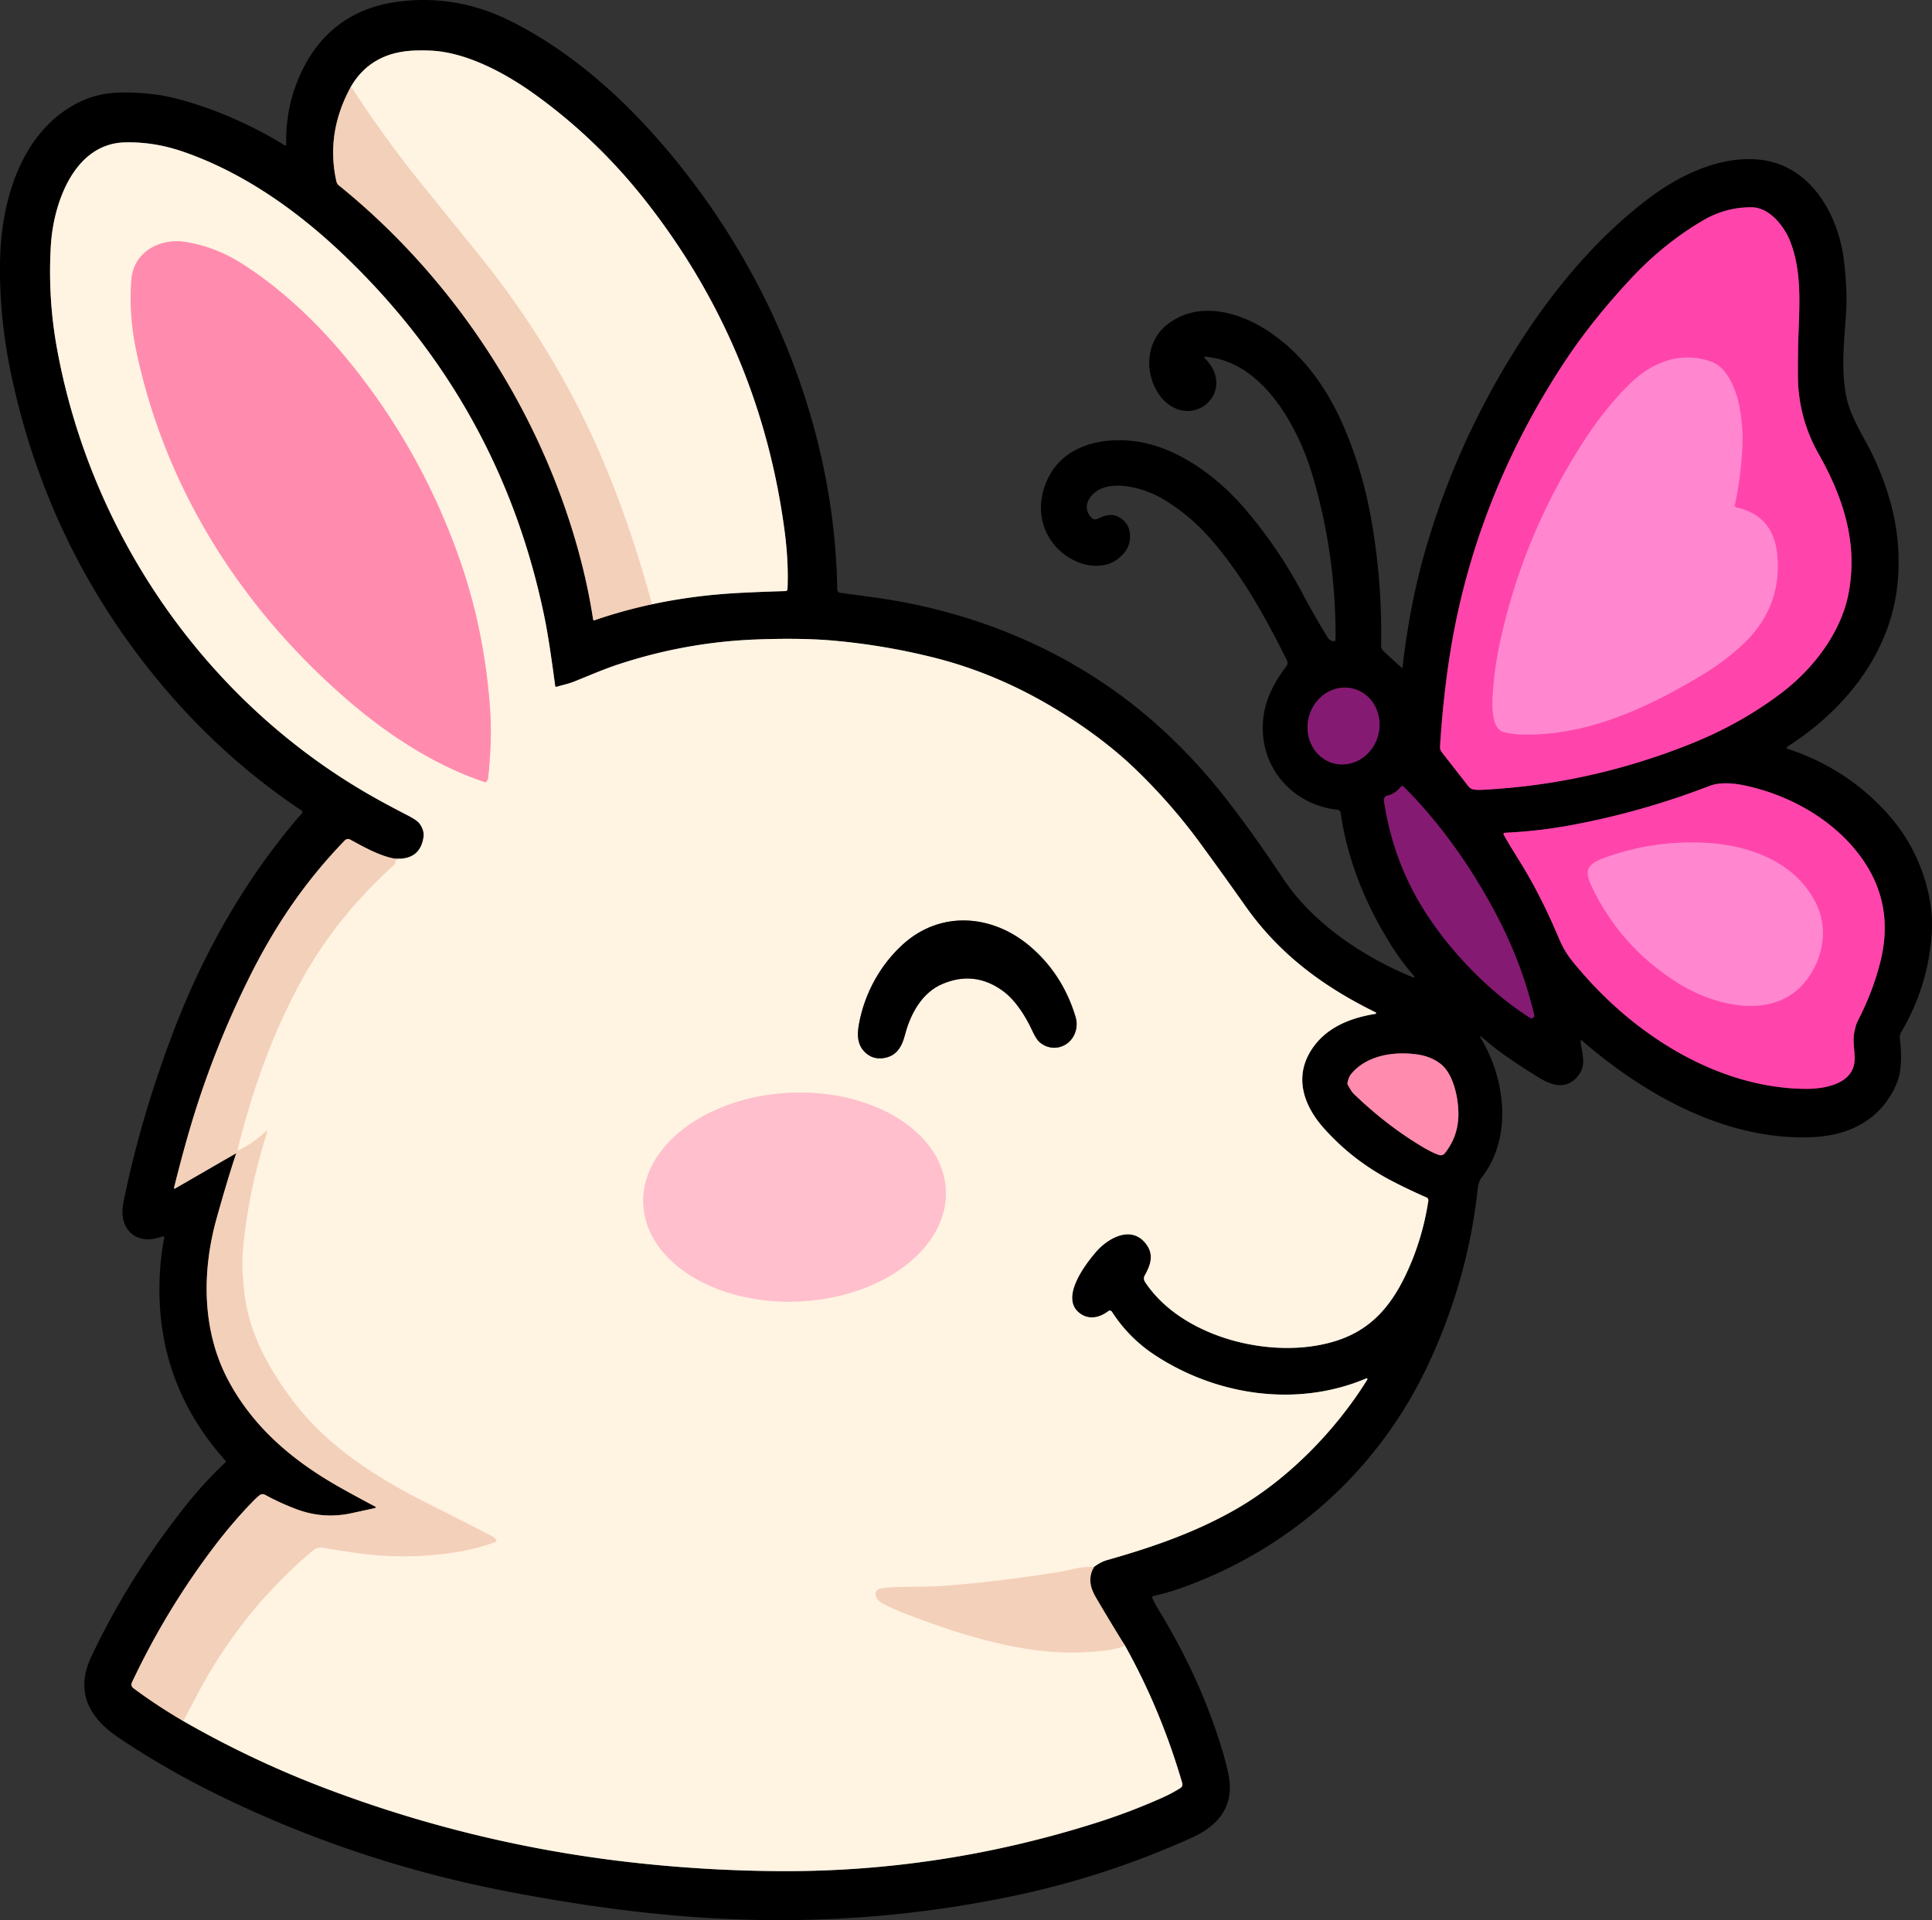 <svg xmlns="http://www.w3.org/2000/svg" version="1.1" viewBox="81.95 77.25 870.2 865.04">
<rect x="81.95" y="77.25" width="870.2" height="865.04" fill="#333333" stroke="none"/>
<g stroke-width="2.00" fill="none" stroke-linecap="butt">
<path stroke="#7a685d" vector-effect="non-scaling-stroke" d="   M 240.04 116.25   Q 228.59 137.04 233.46 158.95   A 3.37 3.37 0.0 0 0 234.62 160.81   C 287.64 203.65 326.76 264.58 343.65 329.85   Q 347.09 343.16 349.09 356.27   A 0.52 0.51 -13.6 0 0 349.77 356.68   Q 361.90 352.46 375.58 349.49"/>
<path stroke="#807a71" vector-effect="non-scaling-stroke" d="   M 375.58 349.49   Q 394.38 345.45 414.78 344.37   Q 424.27 343.87 435.73 343.54   A 0.95 0.95 0.0 0 0 436.65 342.63   Q 437.19 330.32 435.31 316.21   Q 424.30 233.54 372.97 168.02   Q 350.87 139.82 322.36 119.41   C 309.58 110.26 292.43 100.99 276.45 100.08   Q 272.95 99.89 268.75 100.03   Q 249.16 100.71 240.04 116.25"/>
<path stroke="#f9e2ce" vector-effect="non-scaling-stroke" d="   M 375.58 349.49   Q 366.38 315.40 354.11 286.16   Q 332.85 235.53 297.32 191.66   Q 275.31 164.50 269.61 157.38   Q 254.72 138.79 240.04 116.25"/>
<path stroke="#7a685d" vector-effect="non-scaling-stroke" d="   M 259.93 464.11   C 253.02 462.92 245.87 458.86 239.66 455.48   A 2.00 1.99 36.3 0 0 237.28 455.84   C 219.34 474.35 205.62 494.54 193.81 518.45   Q 177.42 551.63 167.21 586.70   Q 163.97 597.82 160.32 612.38   A 0.30 0.30 0.0 0 0 160.76 612.71   L 188.10 596.92   A 0.12 0.12 0.0 0 1 188.27 597.07   Q 184.57 608.08 179.55 626.01   C 172.87 649.86 172.77 676.65 184.82 699.20   C 196.02 720.17 213.62 735.22 234.81 747.19   Q 242.09 751.31 250.97 755.99   A 0.36 0.35 -37.3 0 1 250.88 756.65   Q 241.96 758.60 239.88 759.04   Q 227.40 761.66 215.37 757.11   Q 207.92 754.29 201.29 750.65   A 2.19 2.17 40.4 0 0 198.92 750.83   Q 197.71 751.76 196.37 753.12   Q 187.25 762.42 178.78 773.53   Q 156.83 802.35 141.36 835.24   A 2.07 2.05 31.1 0 0 141.99 837.76   Q 152.81 845.80 164.50 852.60"/>
<path stroke="#807a71" vector-effect="non-scaling-stroke" d="   M 164.50 852.60   Q 195.80 870.58 229.65 883.34   Q 297.20 908.80 368.94 916.55   Q 401.01 920.02 433.01 920.21   Q 505.93 920.65 576.29 898.25   Q 591.15 893.52 605.39 887.15   Q 610.00 885.09 613.67 882.73   A 1.90 1.90 0.0 0 0 614.46 880.60   Q 604.85 847.60 588.69 818.66"/>
<path stroke="#7a685d" vector-effect="non-scaling-stroke" d="   M 588.69 818.66   Q 581.79 807.59 575.49 796.78   C 572.89 792.33 571.94 787.86 574.74 783.13"/>
<path stroke="#807a71" vector-effect="non-scaling-stroke" d="   M 574.74 783.13   Q 577.73 780.90 580.61 780.08   C 600.75 774.37 619.93 767.79 638.17 757.42   C 661.80 743.99 683.35 722.02 697.79 698.78   A 0.37 0.37 0.0 0 0 697.33 698.24   C 666.21 711.45 629.91 706.03 602.05 687.69   Q 590.40 680.02 582.77 668.21   A 1.12 1.12 0.0 0 0 581.15 667.93   C 577.52 670.70 572.99 671.91 568.96 669.34   C 558.58 662.74 570.70 646.85 575.78 641.05   C 580.74 635.36 590.71 629.42 597.34 636.70   C 601.85 641.64 600.61 646.46 597.57 651.83   A 2.77 2.76 43.3 0 0 597.66 654.72   C 614.62 680.62 657.34 690.70 685.51 680.72   C 699.45 675.77 708.12 666.00 714.79 652.25   Q 722.51 636.31 725.29 618.22   A 1.40 1.39 -73.8 0 0 724.47 616.72   Q 716.24 613.11 709.09 609.40   Q 691.14 600.09 678.11 585.39   C 669.26 575.41 664.86 562.88 672.27 550.78   C 678.62 540.41 689.72 535.89 701.47 534.00   A 0.35 0.35 0.0 0 0 701.57 533.34   C 677.90 521.72 658.20 507.11 643.07 485.69   Q 631.29 469.03 622.16 456.61   Q 609.44 439.31 593.82 424.19   Q 579.47 410.30 559.72 398.05   Q 532.39 381.08 503.31 373.69   Q 480.27 367.83 456.41 365.78   C 445.37 364.84 432.40 364.93 421.75 365.37   Q 390.75 366.65 360.89 376.42   C 353.97 378.68 348.47 381.14 340.48 384.33   C 337.64 385.46 335.28 385.84 332.61 386.68   A 0.46 0.46 0.0 0 1 332.02 386.30   C 330.56 375.56 329.02 364.16 327.04 354.63   Q 307.38 259.90 237.34 192.67   C 216.22 172.39 191.52 154.85 164.05 145.46   Q 151.22 141.08 138.21 141.40   C 115.21 141.95 105.97 169.07 104.86 187.79   Q 103.46 211.28 107.57 233.99   C 123.13 319.87 177.06 396.62 254.20 438.56   Q 260.56 442.02 265.44 444.51   Q 269.74 446.70 270.91 448.28   Q 273.18 451.34 272.69 454.50   Q 271.12 464.73 259.93 464.11"/>
<path stroke="#f9e2ce" vector-effect="non-scaling-stroke" d="   M 574.74 783.13   Q 570.52 783.06 566.31 783.95   Q 559.68 785.36 559.65 785.36   Q 534.26 789.52 508.56 791.61   C 500.83 792.24 494.33 792.05 487.25 792.24   Q 481.52 792.39 478.38 792.99   A 2.50 2.40 -13.9 0 0 476.43 796.08   Q 477.14 798.40 479.76 799.75   C 486.75 803.36 494.24 805.91 502.94 809.04   Q 519.97 815.17 536.51 818.62   C 551.45 821.73 565.14 822.47 579.87 820.80   Q 584.52 820.27 588.69 818.66"/>
<path stroke="#f9e2ce" vector-effect="non-scaling-stroke" d="   M 164.50 852.60   Q 167.58 846.71 170.57 841.01   Q 181.07 821.00 195.33 803.61   Q 207.84 788.37 223.11 775.57   A 5.13 5.10 29.7 0 1 227.26 774.45   Q 234.46 775.70 242.32 776.83   Q 263.71 779.89 285.37 776.80   Q 295.97 775.28 305.03 771.93   A 0.71 0.71 0.0 0 0 305.34 770.82   Q 304.61 769.90 303.29 769.22   Q 285.77 760.19 275.30 754.96   C 250.51 742.58 227.92 727.93 212.16 706.08   C 201.70 691.60 193.56 676.23 191.82 658.16   C 191.15 651.25 190.81 645.65 191.43 639.25   Q 193.99 612.90 202.28 587.22   A 0.30 0.30 0.0 0 0 201.79 586.91   Q 196.16 592.09 189.61 595.47   A 0.43 0.42 -7.0 0 1 189.00 595.00   C 195.43 568.85 204.37 543.46 217.45 519.45   Q 233.14 490.65 259.34 466.96   A 1.99 1.98 -21.5 0 0 259.99 465.47   Q 259.99 464.89 260.77 464.64   A 0.26 0.26 0.0 0 0 260.70 464.14   L 259.93 464.11"/>
<path stroke="#802356" vector-effect="non-scaling-stroke" d="   M 745.73 432.92   Q 747.27 433.19 749.49 433.07   Q 797.88 430.63 843.55 412.33   Q 866.09 403.29 884.38 389.40   C 898.67 378.55 911.19 362.29 914.56 344.58   C 918.87 321.92 912.25 301.52 901.06 281.70   Q 893.05 267.51 891.90 251.17   Q 891.65 247.54 891.82 234.85   C 892.04 218.24 894.31 200.93 888.13 185.64   C 885.41 178.92 878.83 170.70 870.98 170.64   Q 859.19 170.54 848.86 176.64   Q 831.22 187.07 816.76 202.55   Q 798.89 221.69 786.50 240.52   C 760.24 280.41 742.67 324.41 735.18 371.08   Q 731.91 391.48 730.57 413.63   A 3.60 3.58 28.1 0 0 731.32 416.07   L 743.33 431.48   A 3.91 3.88 -13.9 0 0 745.73 432.92"/>
<path stroke="#430d3a" vector-effect="non-scaling-stroke" d="   M 691.513 387.509   A 17.39 16.14 -75.3 0 0 671.488 400.234   A 17.39 16.14 -75.3 0 0 682.687 421.151   A 17.39 16.14 -75.3 0 0 702.712 408.426   A 17.39 16.14 -75.3 0 0 691.513 387.509"/>
<path stroke="#802356" vector-effect="non-scaling-stroke" d="   M 759.21 453.23   Q 760.20 455.21 766.87 465.99   C 773.35 476.46 779.04 487.96 783.98 499.68   C 786.96 506.77 789.64 509.84 795.13 516.13   C 819.94 544.55 856.41 567.38 894.98 567.79   C 903.43 567.87 916.99 565.80 917.32 554.51   C 917.42 551.23 916.41 546.24 917.07 542.74   Q 917.80 538.95 918.60 537.40   Q 925.69 523.69 929.01 510.06   Q 935.14 484.94 920.98 464.55   C 909.83 448.51 891.95 437.59 873.32 432.46   C 866.79 430.66 858.25 428.88 851.87 431.35   Q 821.57 443.03 789.98 448.92   Q 774.78 451.75 759.69 452.43   A 0.56 0.55 -14.4 0 0 759.21 453.23"/>
<path stroke="#430d3a" vector-effect="non-scaling-stroke" d="   M 713.01 431.65   Q 710.15 435.05 706.92 435.64   A 2.00 2.00 0.0 0 0 705.30 437.91   Q 709.40 465.51 724.00 488.25   C 735.58 506.29 752.74 524.09 771.05 535.76   A 1.29 1.29 0.0 0 0 773.01 534.95   Q 773.04 534.83 772.82 533.89   Q 767.19 510.48 755.49 488.50   Q 740.47 460.29 720.97 438.78   Q 717.38 434.82 714.06 431.59   A 0.72 0.71 -47.9 0 0 713.01 431.65"/>
<path stroke="#804657" vector-effect="non-scaling-stroke" d="   M 730.10 597.57   A 2.37 2.35 -61.2 0 0 732.71 596.80   Q 738.27 589.84 738.78 580.98   C 739.22 573.33 736.93 561.52 731.06 556.74   Q 726.63 553.14 720.02 552.25   C 709.39 550.82 697.40 552.78 690.46 561.17   Q 689.46 562.38 688.89 565.00   A 1.37 1.37 0.0 0 0 689.02 565.97   Q 690.68 569.04 691.60 569.93   Q 706.67 584.49 723.08 594.17   Q 727.13 596.56 730.10 597.57"/>
<path stroke="#ffc0c8" vector-effect="non-scaling-stroke" d="   M 301.12 429.37   Q 301.72 428.54 301.88 427.03   Q 303.62 410.31 302.70 397.00   C 301.17 374.86 296.96 352.63 289.69 331.37   Q 276.02 291.38 252.17 257.33   C 235.59 233.65 215.55 211.97 191.75 196.56   Q 179.18 188.41 165.51 186.27   C 153.99 184.47 142.09 190.66 141.13 203.32   Q 139.94 219.05 143.28 235.00   C 156.32 297.32 190.68 351.40 238.84 392.88   C 256.60 408.18 277.82 422.13 300.40 429.60   A 0.64 0.63 -62.3 0 0 301.12 429.37"/>
<path stroke="#807a71" vector-effect="non-scaling-stroke" d="   M 566.56 541.33   Q 567.30 538.29 566.35 535.19   Q 560.47 515.93 545.77 503.48   C 528.88 489.17 505.62 487.30 488.66 502.67   C 478.33 512.03 471.40 524.85 468.88 538.37   C 467.87 543.75 468.02 548.72 472.64 552.21   Q 475.66 554.49 479.69 553.96   C 485.57 553.18 488.08 549.13 489.56 543.46   C 492.01 534.11 497.11 524.43 506.59 520.46   Q 520.81 514.51 533.35 523.45   C 539.09 527.54 543.61 534.48 546.99 541.76   Q 548.72 545.50 550.22 546.78   C 556.20 551.87 564.74 548.74 566.56 541.33"/>
<path stroke="#ffd9d7" vector-effect="non-scaling-stroke" d="   M 507.934 613.358   A 68.19 47.03 -2.7 0 0 437.605 569.592   A 68.19 47.03 -2.7 0 0 371.706 619.782   A 68.19 47.03 -2.7 0 0 442.035 663.548   A 68.19 47.03 -2.7 0 0 507.934 613.358"/>
<path stroke="#ff66be" vector-effect="non-scaling-stroke" d="   M 863.92 305.84   A 0.81 0.81 0.0 0 1 863.30 304.88   Q 865.98 292.63 866.73 278.76   Q 867.19 270.30 865.46 260.77   C 864.15 253.60 860.23 242.81 852.67 240.17   C 838.96 235.38 825.99 240.44 816.13 250.13   Q 805.64 260.44 796.80 273.78   Q 768.97 315.77 757.99 364.70   Q 755.22 377.03 754.41 388.93   C 754.08 393.71 753.31 405.40 759.16 407.00   Q 762.83 408.01 767.29 408.13   C 795.94 408.92 822.72 396.75 847.19 382.18   Q 858.82 375.27 867.21 367.28   Q 884.79 350.53 882.38 326.88   Q 880.60 309.45 863.92 305.84"/>
<path stroke="#ff66be" vector-effect="non-scaling-stroke" d="   M 797.11 470.12   Q 797.04 472.67 798.59 475.98   Q 811.52 503.66 837.83 520.18   C 854.39 530.57 881.34 537.24 895.47 518.96   C 903.04 509.17 905.53 495.84 900.01 484.46   C 891.02 465.94 870.46 458.17 851.00 457.01   Q 826.29 455.53 803.45 464.17   C 800.82 465.17 797.20 467.03 797.11 470.12"/>
</g>
<path fill="#000000" d="   M 793.87 546.27   C 794.43 552.27 796.98 557.33 792.15 562.63   C 786.90 568.39 780.37 566.05 774.56 562.42   C 766.12 557.13 756.44 550.90 749.06 544.18   A 0.26 0.26 0.0 0 0 748.66 544.50   C 760.08 563.10 763.34 589.76 749.28 607.77   Q 747.88 609.56 747.54 612.76   Q 743.23 653.08 725.62 691.13   C 703.58 738.73 664.07 774.65 614.49 792.49   Q 608.34 794.70 601.43 796.28   A 0.67 0.67 0.0 0 0 600.98 797.22   Q 602.30 800.03 603.14 801.41   Q 620.32 829.37 629.82 857.48   Q 634.09 870.11 635.41 877.46   C 637.91 891.31 630.40 899.91 618.66 905.20   Q 579.75 922.72 538.62 931.35   C 501.05 939.24 463.45 942.80 425.25 942.23   C 387.58 941.67 350.50 937.03 311.02 929.47   Q 242.53 916.36 180.47 886.03   Q 156.60 874.36 135.40 860.10   C 122.01 851.10 115.59 839.35 123.16 823.40   Q 140.56 786.74 166.59 754.33   Q 174.24 744.80 183.36 736.20   A 0.74 0.74 0.0 0 0 183.40 735.17   Q 151.01 698.96 154.01 650.01   Q 154.49 642.15 155.94 634.87   A 0.51 0.50 -1.2 0 0 155.32 634.28   C 153.82 634.65 151.34 635.50 149.41 635.57   C 139.98 635.92 135.76 628.01 137.46 619.45   Q 144.80 582.50 159.63 543.12   C 173.11 507.31 192.59 472.62 217.99 443.60   A 0.77 0.77 0.0 0 0 217.84 442.45   Q 182.82 419.02 155.32 386.38   Q 104.01 325.50 87.16 246.78   Q 81.28 219.30 82.03 193.00   C 82.77 166.81 91.90 136.29 117.06 123.56   Q 126.33 118.86 137.77 118.89   Q 150.76 118.93 161.05 121.58   C 177.96 125.93 194.86 133.26 210.23 142.76   A 0.43 0.42 15.1 0 0 210.88 142.39   Q 210.48 126.76 216.36 112.72   C 224.66 92.88 239.64 80.89 261.04 78.04   Q 287.36 74.54 311.67 86.62   C 336.01 98.72 357.61 116.99 375.79 137.19   C 426.17 193.17 457.80 266.94 459.07 342.79   A 1.57 1.56 -86.6 0 0 460.42 344.32   Q 461.78 344.50 475.57 346.38   C 521.98 352.73 565.94 371.29 601.21 402.10   Q 619.87 418.39 635.70 439.04   C 644.95 451.10 652.32 461.71 660.09 473.36   C 673.51 493.47 696.52 508.68 718.56 517.62   A 0.34 0.34 0.0 0 0 718.95 517.08   Q 713.23 510.51 708.78 503.46   C 697.16 485.06 688.82 464.75 685.80 443.43   A 1.62 1.61 88.8 0 0 684.37 442.05   C 665.11 439.93 650.44 424.51 650.72 404.71   C 650.87 394.11 655.05 385.76 661.35 377.39   A 2.52 2.51 -40.0 0 0 661.59 374.75   C 651.70 354.84 641.27 336.06 626.99 319.78   Q 617.31 308.75 605.11 301.67   C 597.17 297.06 580.29 292.15 573.35 300.86   C 570.76 304.10 570.74 307.76 573.79 310.68   A 2.09 2.09 0.0 0 0 576.11 311.06   C 580.00 309.24 583.52 308.18 587.23 311.05   Q 591.67 314.48 590.79 320.80   Q 590.05 326.08 584.16 329.92   C 579.69 332.83 572.69 332.68 567.69 330.59   C 551.42 323.79 546.35 306.00 554.97 290.89   C 563.35 276.21 582.47 273.49 597.73 276.85   C 614.62 280.56 631.00 292.88 642.42 306.18   Q 657.57 323.82 668.46 344.32   Q 674.37 355.45 679.89 364.35   Q 680.96 366.08 682.78 366.13   A 0.70 0.70 0.0 0 0 683.50 365.44   Q 683.76 327.47 673.23 291.77   C 666.66 269.51 650.64 239.92 624.72 237.96   A 0.33 0.33 0.0 0 0 624.47 238.53   Q 625.78 239.75 627.02 241.52   C 636.56 255.13 619.60 269.82 606.78 258.19   C 601.96 253.82 599.17 246.02 599.62 239.42   Q 600.51 226.42 612.61 220.34   C 625.02 214.10 640.08 218.13 652.06 225.71   C 668.23 235.93 679.61 251.83 687.15 269.34   Q 695.39 288.51 699.25 309.45   Q 704.56 338.28 704.02 367.99   A 3.57 3.57 0.0 0 0 705.19 370.70   L 713.41 378.22   A 0.13 0.12 25.3 0 0 713.62 378.15   C 715.56 361.52 718.50 344.86 722.90 328.89   Q 736.24 280.49 763.25 236.72   C 779.58 210.26 799.69 185.47 824.59 166.60   C 838.38 156.15 856.53 147.43 874.30 149.17   C 897.37 151.43 910.04 173.92 912.50 194.76   Q 914.03 207.70 913.50 217.25   C 912.87 228.51 910.77 243.89 913.83 257.17   C 915.83 265.88 922.59 276.09 925.66 282.71   C 934.56 301.89 938.71 320.35 936.56 340.77   C 933.26 372.01 912.56 397.32 886.96 413.67   A 0.52 0.51 37.8 0 0 887.08 414.59   Q 914.51 423.61 933.17 445.01   C 943.28 456.60 949.75 471.32 951.70 486.33   Q 952.71 494.10 951.42 504.12   Q 948.83 524.30 938.33 542.13   A 5.00 4.99 56.8 0 0 937.68 545.25   C 938.43 551.70 938.73 559.76 936.07 565.80   C 929.09 581.68 915.01 588.89 897.98 589.56   C 859.57 591.10 823.06 570.75 794.42 545.99   A 0.33 0.33 0.0 0 0 793.87 546.27   Z   M 240.04 116.25   Q 228.59 137.04 233.46 158.95   A 3.37 3.37 0.0 0 0 234.62 160.81   C 287.64 203.65 326.76 264.58 343.65 329.85   Q 347.09 343.16 349.09 356.27   A 0.52 0.51 -13.6 0 0 349.77 356.68   Q 361.90 352.46 375.58 349.49   Q 394.38 345.45 414.78 344.37   Q 424.27 343.87 435.73 343.54   A 0.95 0.95 0.0 0 0 436.65 342.63   Q 437.19 330.32 435.31 316.21   Q 424.30 233.54 372.97 168.02   Q 350.87 139.82 322.36 119.41   C 309.58 110.26 292.43 100.99 276.45 100.08   Q 272.95 99.89 268.75 100.03   Q 249.16 100.71 240.04 116.25   Z   M 259.93 464.11   C 253.02 462.92 245.87 458.86 239.66 455.48   A 2.00 1.99 36.3 0 0 237.28 455.84   C 219.34 474.35 205.62 494.54 193.81 518.45   Q 177.42 551.63 167.21 586.70   Q 163.97 597.82 160.32 612.38   A 0.30 0.30 0.0 0 0 160.76 612.71   L 188.10 596.92   A 0.12 0.12 0.0 0 1 188.27 597.07   Q 184.57 608.08 179.55 626.01   C 172.87 649.86 172.77 676.65 184.82 699.20   C 196.02 720.17 213.62 735.22 234.81 747.19   Q 242.09 751.31 250.97 755.99   A 0.36 0.35 -37.3 0 1 250.88 756.65   Q 241.96 758.60 239.88 759.04   Q 227.40 761.66 215.37 757.11   Q 207.92 754.29 201.29 750.65   A 2.19 2.17 40.4 0 0 198.92 750.83   Q 197.71 751.76 196.37 753.12   Q 187.25 762.42 178.78 773.53   Q 156.83 802.35 141.36 835.24   A 2.07 2.05 31.1 0 0 141.99 837.76   Q 152.81 845.80 164.50 852.60   Q 195.80 870.58 229.65 883.34   Q 297.20 908.80 368.94 916.55   Q 401.01 920.02 433.01 920.21   Q 505.93 920.65 576.29 898.25   Q 591.15 893.52 605.39 887.15   Q 610.00 885.09 613.67 882.73   A 1.90 1.90 0.0 0 0 614.46 880.60   Q 604.85 847.60 588.69 818.66   Q 581.79 807.59 575.49 796.78   C 572.89 792.33 571.94 787.86 574.74 783.13   Q 577.73 780.90 580.61 780.08   C 600.75 774.37 619.93 767.79 638.17 757.42   C 661.80 743.99 683.35 722.02 697.79 698.78   A 0.37 0.37 0.0 0 0 697.33 698.24   C 666.21 711.45 629.91 706.03 602.05 687.69   Q 590.40 680.02 582.77 668.21   A 1.12 1.12 0.0 0 0 581.15 667.93   C 577.52 670.70 572.99 671.91 568.96 669.34   C 558.58 662.74 570.70 646.85 575.78 641.05   C 580.74 635.36 590.71 629.42 597.34 636.70   C 601.85 641.64 600.61 646.46 597.57 651.83   A 2.77 2.76 43.3 0 0 597.66 654.72   C 614.62 680.62 657.34 690.70 685.51 680.72   C 699.45 675.77 708.12 666.00 714.79 652.25   Q 722.51 636.31 725.29 618.22   A 1.40 1.39 -73.8 0 0 724.47 616.72   Q 716.24 613.11 709.09 609.40   Q 691.14 600.09 678.11 585.39   C 669.26 575.41 664.86 562.88 672.27 550.78   C 678.62 540.41 689.72 535.89 701.47 534.00   A 0.35 0.35 0.0 0 0 701.57 533.34   C 677.90 521.72 658.20 507.11 643.07 485.69   Q 631.29 469.03 622.16 456.61   Q 609.44 439.31 593.82 424.19   Q 579.47 410.30 559.72 398.05   Q 532.39 381.08 503.31 373.69   Q 480.27 367.83 456.41 365.78   C 445.37 364.84 432.40 364.93 421.75 365.37   Q 390.75 366.65 360.89 376.42   C 353.97 378.68 348.47 381.14 340.48 384.33   C 337.64 385.46 335.28 385.84 332.61 386.68   A 0.46 0.46 0.0 0 1 332.02 386.30   C 330.56 375.56 329.02 364.16 327.04 354.63   Q 307.38 259.90 237.34 192.67   C 216.22 172.39 191.52 154.85 164.05 145.46   Q 151.22 141.08 138.21 141.40   C 115.21 141.95 105.97 169.07 104.86 187.79   Q 103.46 211.28 107.57 233.99   C 123.13 319.87 177.06 396.62 254.20 438.56   Q 260.56 442.02 265.44 444.51   Q 269.74 446.70 270.91 448.28   Q 273.18 451.34 272.69 454.50   Q 271.12 464.73 259.93 464.11   Z   M 745.73 432.92   Q 747.27 433.19 749.49 433.07   Q 797.88 430.63 843.55 412.33   Q 866.09 403.29 884.38 389.40   C 898.67 378.55 911.19 362.29 914.56 344.58   C 918.87 321.92 912.25 301.52 901.06 281.70   Q 893.05 267.51 891.90 251.17   Q 891.65 247.54 891.82 234.85   C 892.04 218.24 894.31 200.93 888.13 185.64   C 885.41 178.92 878.83 170.70 870.98 170.64   Q 859.19 170.54 848.86 176.64   Q 831.22 187.07 816.76 202.55   Q 798.89 221.69 786.50 240.52   C 760.24 280.41 742.67 324.41 735.18 371.08   Q 731.91 391.48 730.57 413.63   A 3.60 3.58 28.1 0 0 731.32 416.07   L 743.33 431.48   A 3.91 3.88 -13.9 0 0 745.73 432.92   Z   M 691.513 387.509   A 17.39 16.14 -75.3 0 0 671.488 400.234   A 17.39 16.14 -75.3 0 0 682.687 421.151   A 17.39 16.14 -75.3 0 0 702.712 408.426   A 17.39 16.14 -75.3 0 0 691.513 387.509   Z   M 759.21 453.23   Q 760.20 455.21 766.87 465.99   C 773.35 476.46 779.04 487.96 783.98 499.68   C 786.96 506.77 789.64 509.84 795.13 516.13   C 819.94 544.55 856.41 567.38 894.98 567.79   C 903.43 567.87 916.99 565.80 917.32 554.51   C 917.42 551.23 916.41 546.24 917.07 542.74   Q 917.80 538.95 918.60 537.40   Q 925.69 523.69 929.01 510.06   Q 935.14 484.94 920.98 464.55   C 909.83 448.51 891.95 437.59 873.32 432.46   C 866.79 430.66 858.25 428.88 851.87 431.35   Q 821.57 443.03 789.98 448.92   Q 774.78 451.75 759.69 452.43   A 0.56 0.55 -14.4 0 0 759.21 453.23   Z   M 713.01 431.65   Q 710.15 435.05 706.92 435.64   A 2.00 2.00 0.0 0 0 705.30 437.91   Q 709.40 465.51 724.00 488.25   C 735.58 506.29 752.74 524.09 771.05 535.76   A 1.29 1.29 0.0 0 0 773.01 534.95   Q 773.04 534.83 772.82 533.89   Q 767.19 510.48 755.49 488.50   Q 740.47 460.29 720.97 438.78   Q 717.38 434.82 714.06 431.59   A 0.72 0.71 -47.9 0 0 713.01 431.65   Z   M 730.10 597.57   A 2.37 2.35 -61.2 0 0 732.71 596.80   Q 738.27 589.84 738.78 580.98   C 739.22 573.33 736.93 561.52 731.06 556.74   Q 726.63 553.14 720.02 552.25   C 709.39 550.82 697.40 552.78 690.46 561.17   Q 689.46 562.38 688.89 565.00   A 1.37 1.37 0.0 0 0 689.02 565.97   Q 690.68 569.04 691.60 569.93   Q 706.67 584.49 723.08 594.17   Q 727.13 596.56 730.10 597.57   Z"/>
<path fill="#fff3e2" d="   M 375.58 349.49   Q 366.38 315.40 354.11 286.16   Q 332.85 235.53 297.32 191.66   Q 275.31 164.50 269.61 157.38   Q 254.72 138.79 240.04 116.25   Q 249.16 100.71 268.75 100.03   Q 272.95 99.89 276.45 100.08   C 292.43 100.99 309.58 110.26 322.36 119.41   Q 350.87 139.82 372.97 168.02   Q 424.30 233.54 435.31 316.21   Q 437.19 330.32 436.65 342.63   A 0.95 0.95 0.0 0 1 435.73 343.54   Q 424.27 343.87 414.78 344.37   Q 394.38 345.45 375.58 349.49   Z"/>
<path fill="#f3d0b9" d="   M 240.04 116.25   Q 254.72 138.79 269.61 157.38   Q 275.31 164.50 297.32 191.66   Q 332.85 235.53 354.11 286.16   Q 366.38 315.40 375.58 349.49   Q 361.90 352.46 349.77 356.68   A 0.52 0.51 -13.6 0 1 349.09 356.27   Q 347.09 343.16 343.65 329.85   C 326.76 264.58 287.64 203.65 234.62 160.81   A 3.37 3.37 0.0 0 1 233.46 158.95   Q 228.59 137.04 240.04 116.25   Z"/>
<path fill="#fff3e2" d="   M 574.74 783.13   Q 570.52 783.06 566.31 783.95   Q 559.68 785.36 559.65 785.36   Q 534.26 789.52 508.56 791.61   C 500.83 792.24 494.33 792.05 487.25 792.24   Q 481.52 792.39 478.38 792.99   A 2.50 2.40 -13.9 0 0 476.43 796.08   Q 477.14 798.40 479.76 799.75   C 486.75 803.36 494.24 805.91 502.94 809.04   Q 519.97 815.17 536.51 818.62   C 551.45 821.73 565.14 822.47 579.87 820.80   Q 584.52 820.27 588.69 818.66   Q 604.85 847.60 614.46 880.60   A 1.90 1.90 0.0 0 1 613.67 882.73   Q 610.00 885.09 605.39 887.15   Q 591.15 893.52 576.29 898.25   Q 505.93 920.65 433.01 920.21   Q 401.01 920.02 368.94 916.55   Q 297.20 908.80 229.65 883.34   Q 195.80 870.58 164.50 852.60   Q 167.58 846.71 170.57 841.01   Q 181.07 821.00 195.33 803.61   Q 207.84 788.37 223.11 775.57   A 5.13 5.10 29.7 0 1 227.26 774.45   Q 234.46 775.70 242.32 776.83   Q 263.71 779.89 285.37 776.80   Q 295.97 775.28 305.03 771.93   A 0.71 0.71 0.0 0 0 305.34 770.82   Q 304.61 769.90 303.29 769.22   Q 285.77 760.19 275.30 754.96   C 250.51 742.58 227.92 727.93 212.16 706.08   C 201.70 691.60 193.56 676.23 191.82 658.16   C 191.15 651.25 190.81 645.65 191.43 639.25   Q 193.99 612.90 202.28 587.22   A 0.30 0.30 0.0 0 0 201.79 586.91   Q 196.16 592.09 189.61 595.47   A 0.43 0.42 -7.0 0 1 189.00 595.00   C 195.43 568.85 204.37 543.46 217.45 519.45   Q 233.14 490.65 259.34 466.96   A 1.99 1.98 -21.5 0 0 259.99 465.47   Q 259.99 464.89 260.77 464.64   A 0.26 0.26 0.0 0 0 260.70 464.14   L 259.93 464.11   Q 271.12 464.73 272.69 454.50   Q 273.18 451.34 270.91 448.28   Q 269.74 446.70 265.44 444.51   Q 260.56 442.02 254.20 438.56   C 177.06 396.62 123.13 319.87 107.57 233.99   Q 103.46 211.28 104.86 187.79   C 105.97 169.07 115.21 141.95 138.21 141.40   Q 151.22 141.08 164.05 145.46   C 191.52 154.85 216.22 172.39 237.34 192.67   Q 307.38 259.90 327.04 354.63   C 329.02 364.16 330.56 375.56 332.02 386.30   A 0.46 0.46 0.0 0 0 332.61 386.68   C 335.28 385.84 337.64 385.46 340.48 384.33   C 348.47 381.14 353.97 378.68 360.89 376.42   Q 390.75 366.65 421.75 365.37   C 432.40 364.93 445.37 364.84 456.41 365.78   Q 480.27 367.83 503.31 373.69   Q 532.39 381.08 559.72 398.05   Q 579.47 410.30 593.82 424.19   Q 609.44 439.31 622.16 456.61   Q 631.29 469.03 643.07 485.69   C 658.20 507.11 677.90 521.72 701.57 533.34   A 0.35 0.35 0.0 0 1 701.47 534.00   C 689.72 535.89 678.62 540.41 672.27 550.78   C 664.86 562.88 669.26 575.41 678.11 585.39   Q 691.14 600.09 709.09 609.40   Q 716.24 613.11 724.47 616.72   A 1.40 1.39 -73.8 0 1 725.29 618.22   Q 722.51 636.31 714.79 652.25   C 708.12 666.00 699.45 675.77 685.51 680.72   C 657.34 690.70 614.62 680.62 597.66 654.72   A 2.77 2.76 43.3 0 1 597.57 651.83   C 600.61 646.46 601.85 641.64 597.34 636.70   C 590.71 629.42 580.74 635.36 575.78 641.05   C 570.70 646.85 558.58 662.74 568.96 669.34   C 572.99 671.91 577.52 670.70 581.15 667.93   A 1.12 1.12 0.0 0 1 582.77 668.21   Q 590.40 680.02 602.05 687.69   C 629.91 706.03 666.21 711.45 697.33 698.24   A 0.37 0.37 0.0 0 1 697.79 698.78   C 683.35 722.02 661.80 743.99 638.17 757.42   C 619.93 767.79 600.75 774.37 580.61 780.08   Q 577.73 780.90 574.74 783.13   Z   M 301.12 429.37   Q 301.72 428.54 301.88 427.03   Q 303.62 410.31 302.70 397.00   C 301.17 374.86 296.96 352.63 289.69 331.37   Q 276.02 291.38 252.17 257.33   C 235.59 233.65 215.55 211.97 191.75 196.56   Q 179.18 188.41 165.51 186.27   C 153.99 184.47 142.09 190.66 141.13 203.32   Q 139.94 219.05 143.28 235.00   C 156.32 297.32 190.68 351.40 238.84 392.88   C 256.60 408.18 277.82 422.13 300.40 429.60   A 0.64 0.63 -62.3 0 0 301.12 429.37   Z   M 566.56 541.33   Q 567.30 538.29 566.35 535.19   Q 560.47 515.93 545.77 503.48   C 528.88 489.17 505.62 487.30 488.66 502.67   C 478.33 512.03 471.40 524.85 468.88 538.37   C 467.87 543.75 468.02 548.72 472.64 552.21   Q 475.66 554.49 479.69 553.96   C 485.57 553.18 488.08 549.13 489.56 543.46   C 492.01 534.11 497.11 524.43 506.59 520.46   Q 520.81 514.51 533.35 523.45   C 539.09 527.54 543.61 534.48 546.99 541.76   Q 548.72 545.50 550.22 546.78   C 556.20 551.87 564.74 548.74 566.56 541.33   Z   M 507.934 613.358   A 68.19 47.03 -2.7 0 0 437.605 569.592   A 68.19 47.03 -2.7 0 0 371.706 619.782   A 68.19 47.03 -2.7 0 0 442.035 663.548   A 68.19 47.03 -2.7 0 0 507.934 613.358   Z"/>
<path fill="#ff45ac" d="   M 745.73 432.92   A 3.91 3.88 -13.9 0 1 743.33 431.48   L 731.32 416.07   A 3.60 3.58 28.1 0 1 730.57 413.63   Q 731.91 391.48 735.18 371.08   C 742.67 324.41 760.24 280.41 786.50 240.52   Q 798.89 221.69 816.76 202.55   Q 831.22 187.07 848.86 176.64   Q 859.19 170.54 870.98 170.64   C 878.83 170.70 885.41 178.92 888.13 185.64   C 894.31 200.93 892.04 218.24 891.82 234.85   Q 891.65 247.54 891.90 251.17   Q 893.05 267.51 901.06 281.70   C 912.25 301.52 918.87 321.92 914.56 344.58   C 911.19 362.29 898.67 378.55 884.38 389.40   Q 866.09 403.29 843.55 412.33   Q 797.88 430.63 749.49 433.07   Q 747.27 433.19 745.73 432.92   Z   M 863.92 305.84   A 0.81 0.81 0.0 0 1 863.30 304.88   Q 865.98 292.63 866.73 278.76   Q 867.19 270.30 865.46 260.77   C 864.15 253.60 860.23 242.81 852.67 240.17   C 838.96 235.38 825.99 240.44 816.13 250.13   Q 805.64 260.44 796.80 273.78   Q 768.97 315.77 757.99 364.70   Q 755.22 377.03 754.41 388.93   C 754.08 393.71 753.31 405.40 759.16 407.00   Q 762.83 408.01 767.29 408.13   C 795.94 408.92 822.72 396.75 847.19 382.18   Q 858.82 375.27 867.21 367.28   Q 884.79 350.53 882.38 326.88   Q 880.60 309.45 863.92 305.84   Z"/>
<path fill="#ff8cae" d="   M 301.12 429.37   A 0.64 0.63 -62.3 0 1 300.40 429.60   C 277.82 422.13 256.60 408.18 238.84 392.88   C 190.68 351.40 156.32 297.32 143.28 235.00   Q 139.94 219.05 141.13 203.32   C 142.09 190.66 153.99 184.47 165.51 186.27   Q 179.18 188.41 191.75 196.56   C 215.55 211.97 235.59 233.65 252.17 257.33   Q 276.02 291.38 289.69 331.37   C 296.96 352.63 301.17 374.86 302.70 397.00   Q 303.62 410.31 301.88 427.03   Q 301.72 428.54 301.12 429.37   Z"/>
<path fill="#ff86cf" d="   M 863.92 305.84   Q 880.60 309.45 882.38 326.88   Q 884.79 350.53 867.21 367.28   Q 858.82 375.27 847.19 382.18   C 822.72 396.75 795.94 408.92 767.29 408.13   Q 762.83 408.01 759.16 407.00   C 753.31 405.40 754.08 393.71 754.41 388.93   Q 755.22 377.03 757.99 364.70   Q 768.97 315.77 796.80 273.78   Q 805.64 260.44 816.13 250.13   C 825.99 240.44 838.96 235.38 852.67 240.17   C 860.23 242.81 864.15 253.60 865.46 260.77   Q 867.19 270.30 866.73 278.76   Q 865.98 292.63 863.30 304.88   A 0.81 0.81 0.0 0 0 863.92 305.84   Z"/>
<ellipse fill="#851a73" cx="0.00" cy="0.00" transform="translate(687.10,404.33) rotate(-75.3)" rx="17.39" ry="16.14"/>
<path fill="#ff45ac" d="   M 759.21 453.23   A 0.56 0.55 -14.4 0 1 759.69 452.43   Q 774.78 451.75 789.98 448.92   Q 821.57 443.03 851.87 431.35   C 858.25 428.88 866.79 430.66 873.32 432.46   C 891.95 437.59 909.83 448.51 920.98 464.55   Q 935.14 484.94 929.01 510.06   Q 925.69 523.69 918.60 537.40   Q 917.80 538.95 917.07 542.74   C 916.41 546.24 917.42 551.23 917.32 554.51   C 916.99 565.80 903.43 567.87 894.98 567.79   C 856.41 567.38 819.94 544.55 795.13 516.13   C 789.64 509.84 786.96 506.77 783.98 499.68   C 779.04 487.96 773.35 476.46 766.87 465.99   Q 760.20 455.21 759.21 453.23   Z   M 797.11 470.12   Q 797.04 472.67 798.59 475.98   Q 811.52 503.66 837.83 520.18   C 854.39 530.57 881.34 537.24 895.47 518.96   C 903.04 509.17 905.53 495.84 900.01 484.46   C 891.02 465.94 870.46 458.17 851.00 457.01   Q 826.29 455.53 803.45 464.17   C 800.82 465.17 797.20 467.03 797.11 470.12   Z"/>
<path fill="#851a73" d="   M 713.01 431.65   A 0.72 0.71 -47.9 0 1 714.06 431.59   Q 717.38 434.82 720.97 438.78   Q 740.47 460.29 755.49 488.50   Q 767.19 510.48 772.82 533.89   Q 773.04 534.83 773.01 534.95   A 1.29 1.29 0.0 0 1 771.05 535.76   C 752.74 524.09 735.58 506.29 724.00 488.25   Q 709.40 465.51 705.30 437.91   A 2.00 2.00 0.0 0 1 706.92 435.64   Q 710.15 435.05 713.01 431.65   Z"/>
<path fill="#f3d0b9" d="   M 259.93 464.11   L 260.70 464.14   A 0.26 0.26 0.0 0 1 260.77 464.64   Q 259.99 464.89 259.99 465.47   A 1.99 1.98 -21.5 0 1 259.34 466.96   Q 233.14 490.65 217.45 519.45   C 204.37 543.46 195.43 568.85 189.00 595.00   A 0.43 0.42 -7.0 0 0 189.61 595.47   Q 196.16 592.09 201.79 586.91   A 0.30 0.30 0.0 0 1 202.28 587.22   Q 193.99 612.90 191.43 639.25   C 190.81 645.65 191.15 651.25 191.82 658.16   C 193.56 676.23 201.70 691.60 212.16 706.08   C 227.92 727.93 250.51 742.58 275.30 754.96   Q 285.77 760.19 303.29 769.22   Q 304.61 769.90 305.34 770.82   A 0.71 0.71 0.0 0 1 305.03 771.93   Q 295.97 775.28 285.37 776.80   Q 263.71 779.89 242.32 776.83   Q 234.46 775.70 227.26 774.45   A 5.13 5.10 29.7 0 0 223.11 775.57   Q 207.84 788.37 195.33 803.61   Q 181.07 821.00 170.57 841.01   Q 167.58 846.71 164.50 852.60   Q 152.81 845.80 141.99 837.76   A 2.07 2.05 31.1 0 1 141.36 835.24   Q 156.83 802.35 178.78 773.53   Q 187.25 762.42 196.37 753.12   Q 197.71 751.76 198.92 750.83   A 2.19 2.17 40.4 0 1 201.29 750.65   Q 207.92 754.29 215.37 757.11   Q 227.40 761.66 239.88 759.04   Q 241.96 758.60 250.88 756.65   A 0.36 0.35 -37.3 0 0 250.97 755.99   Q 242.09 751.31 234.81 747.19   C 213.62 735.22 196.02 720.17 184.82 699.20   C 172.77 676.65 172.87 649.86 179.55 626.01   Q 184.57 608.08 188.27 597.07   A 0.12 0.12 0.0 0 0 188.10 596.92   L 160.76 612.71   A 0.30 0.30 0.0 0 1 160.32 612.38   Q 163.97 597.82 167.21 586.70   Q 177.42 551.63 193.81 518.45   C 205.62 494.54 219.34 474.35 237.28 455.84   A 2.00 1.99 36.3 0 1 239.66 455.48   C 245.87 458.86 253.02 462.92 259.93 464.11   Z"/>
<path fill="#ff86cf" d="   M 797.11 470.12   C 797.20 467.03 800.82 465.17 803.45 464.17   Q 826.29 455.53 851.00 457.01   C 870.46 458.17 891.02 465.94 900.01 484.46   C 905.53 495.84 903.04 509.17 895.47 518.96   C 881.34 537.24 854.39 530.57 837.83 520.18   Q 811.52 503.66 798.59 475.98   Q 797.04 472.67 797.11 470.12   Z"/>
<path fill="#000000" d="   M 566.56 541.33   C 564.74 548.74 556.20 551.87 550.22 546.78   Q 548.72 545.50 546.99 541.76   C 543.61 534.48 539.09 527.54 533.35 523.45   Q 520.81 514.51 506.59 520.46   C 497.11 524.43 492.01 534.11 489.56 543.46   C 488.08 549.13 485.57 553.18 479.69 553.96   Q 475.66 554.49 472.64 552.21   C 468.02 548.72 467.87 543.75 468.88 538.37   C 471.40 524.85 478.33 512.03 488.66 502.67   C 505.62 487.30 528.88 489.17 545.77 503.48   Q 560.47 515.93 566.35 535.19   Q 567.30 538.29 566.56 541.33   Z"/>
<path fill="#ff8cae" d="   M 730.10 597.57   Q 727.13 596.56 723.08 594.17   Q 706.67 584.49 691.60 569.93   Q 690.68 569.04 689.02 565.97   A 1.37 1.37 0.0 0 1 688.89 565.00   Q 689.46 562.38 690.46 561.17   C 697.40 552.78 709.39 550.82 720.02 552.25   Q 726.63 553.14 731.06 556.74   C 736.93 561.52 739.22 573.33 738.78 580.98   Q 738.27 589.84 732.71 596.80   A 2.37 2.35 -61.2 0 1 730.10 597.57   Z"/>
<ellipse fill="#ffbfcc" cx="0.00" cy="0.00" transform="translate(439.82,616.57) rotate(-2.7)" rx="68.19" ry="47.03"/>
<path fill="#f3d0b9" d="   M 574.74 783.13   C 571.94 787.86 572.89 792.33 575.49 796.78   Q 581.79 807.59 588.69 818.66   Q 584.52 820.27 579.87 820.80   C 565.14 822.47 551.45 821.73 536.51 818.62   Q 519.97 815.17 502.94 809.04   C 494.24 805.91 486.75 803.36 479.76 799.75   Q 477.14 798.40 476.43 796.08   A 2.50 2.40 -13.9 0 1 478.38 792.99   Q 481.52 792.39 487.25 792.24   C 494.33 792.05 500.83 792.24 508.56 791.61   Q 534.26 789.52 559.65 785.36   Q 559.68 785.36 566.31 783.95   Q 570.52 783.06 574.74 783.13   Z"/>
</svg>